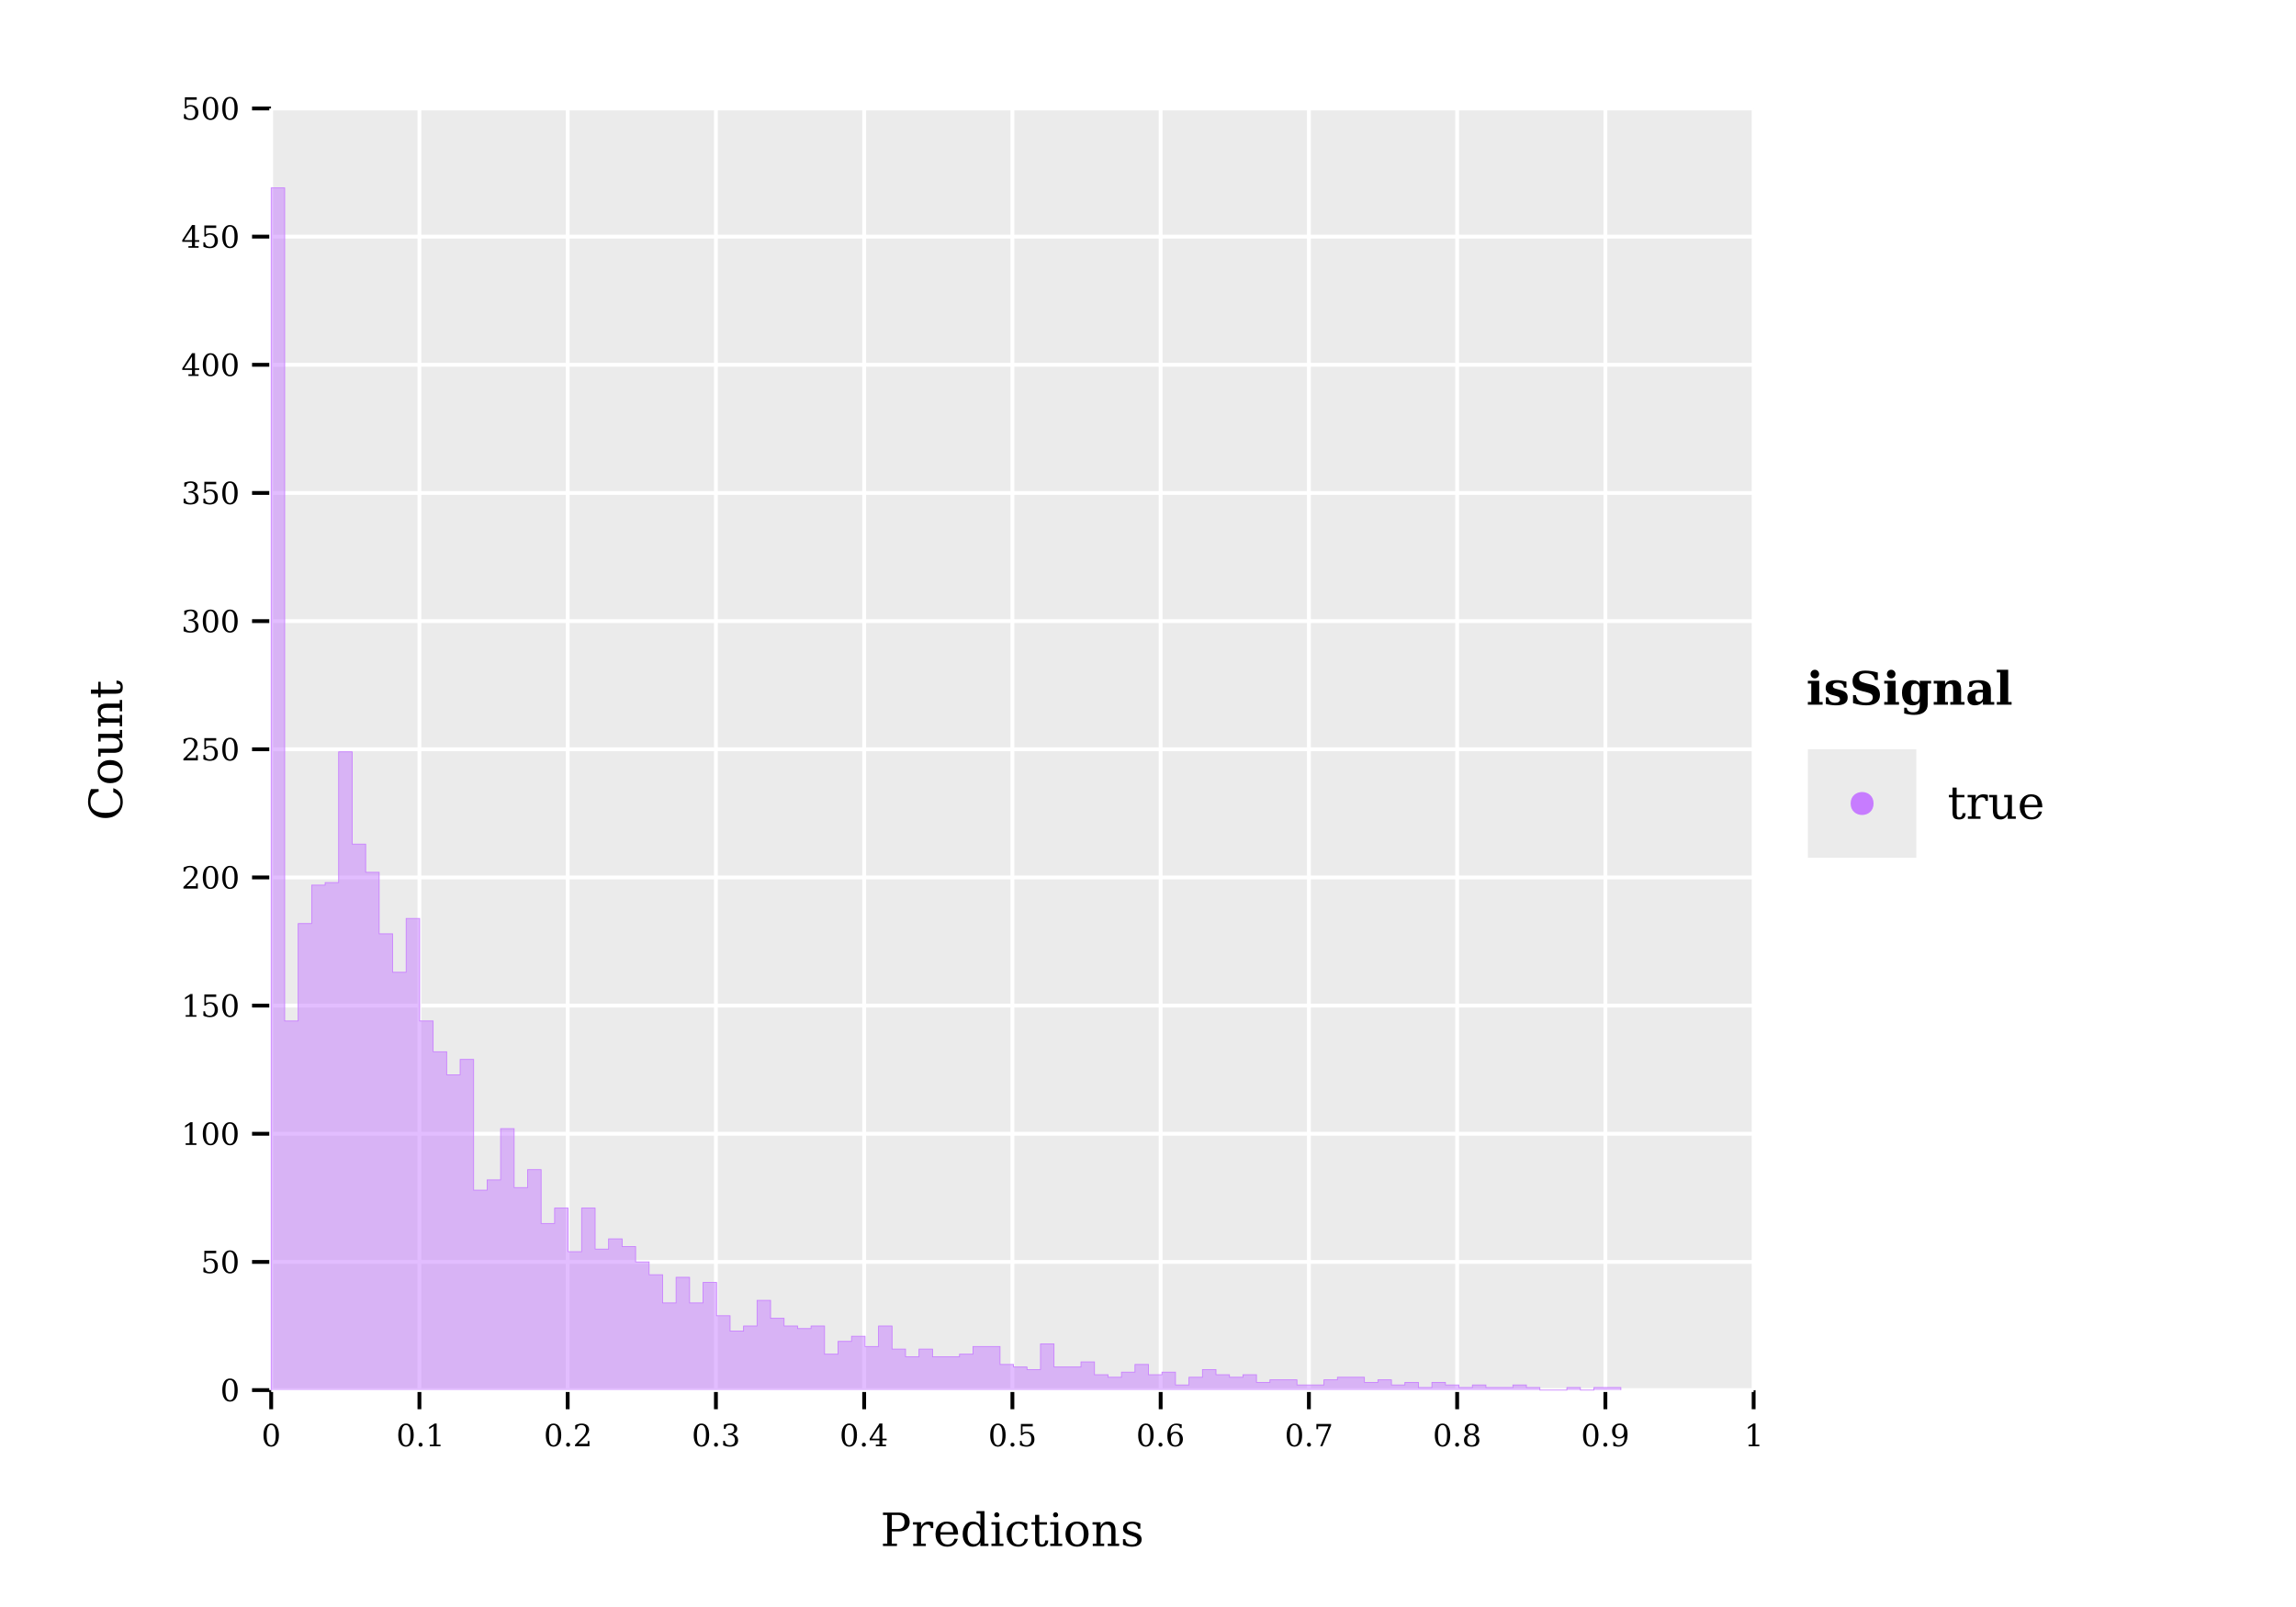 <?xml version="1.0" encoding="UTF-8" standalone="no"?>
<svg
   width="600pt"
   height="420pt"
   viewBox="0 0 600 420"
   version="1.1"
   id="svg164"
   sodipodi:docname="cdl_prediction_Cu-EPIC-0.9kV.pdf"
   xmlns:inkscape="http://www.inkscape.org/namespaces/inkscape"
   xmlns:sodipodi="http://sodipodi.sourceforge.net/DTD/sodipodi-0.dtd"
   xmlns:xlink="http://www.w3.org/1999/xlink"
   xmlns="http://www.w3.org/2000/svg"
   xmlns:svg="http://www.w3.org/2000/svg">
  <sodipodi:namedview
     id="namedview164"
     pagecolor="#ffffff"
     bordercolor="#666666"
     borderopacity="1.0"
     inkscape:showpageshadow="2"
     inkscape:pageopacity="0.0"
     inkscape:pagecheckerboard="0"
     inkscape:deskcolor="#d1d1d1"
     inkscape:document-units="pt" />
  <defs
     id="defs34">
    <g
       id="g34">
      <g
         id="glyph-0-0">
        <path
           d="M 2.547 -0.281 C 2.941 -0.281 3.238 -0.5 3.438 -0.938 C 3.633 -1.375 3.734 -2.031 3.734 -2.906 C 3.734 -3.789 3.633 -4.453 3.438 -4.891 C 3.238 -5.328 2.941 -5.547 2.547 -5.547 C 2.148 -5.547 1.852 -5.328 1.656 -4.891 C 1.457 -4.453 1.359 -3.789 1.359 -2.906 C 1.359 -2.031 1.457 -1.375 1.656 -0.938 C 1.852 -0.5 2.148 -0.281 2.547 -0.281 Z M 2.547 0.109 C 1.91 0.109 1.414 -0.156 1.062 -0.688 C 0.707 -1.219 0.531 -1.957 0.531 -2.906 C 0.531 -3.863 0.707 -4.609 1.062 -5.141 C 1.414 -5.672 1.91 -5.938 2.547 -5.938 C 3.18 -5.938 3.676 -5.672 4.031 -5.141 C 4.383 -4.609 4.562 -3.863 4.562 -2.906 C 4.562 -1.957 4.383 -1.219 4.031 -0.688 C 3.676 -0.156 3.18 0.109 2.547 0.109 Z M 2.547 0.109 "
           id="path1" />
      </g>
      <g
         id="glyph-0-1">
        <path
           d="M 0.75 -0.406 C 0.75 -0.551 0.797 -0.676 0.891 -0.781 C 0.992 -0.883 1.125 -0.938 1.281 -0.938 C 1.414 -0.938 1.535 -0.883 1.641 -0.781 C 1.742 -0.676 1.797 -0.551 1.797 -0.406 C 1.797 -0.258 1.742 -0.133 1.641 -0.031 C 1.535 0.062 1.414 0.109 1.281 0.109 C 1.125 0.109 0.992 0.062 0.891 -0.031 C 0.797 -0.133 0.75 -0.258 0.75 -0.406 Z M 0.75 -0.406 "
           id="path2" />
      </g>
      <g
         id="glyph-0-2">
        <path
           d="M 1.141 0 L 1.141 -0.422 L 2.156 -0.422 L 2.156 -5.266 L 0.984 -4.5 L 0.984 -5.016 L 2.406 -5.938 L 2.938 -5.938 L 2.938 -0.422 L 3.953 -0.422 L 3.953 0 Z M 1.141 0 "
           id="path3" />
      </g>
      <g
         id="glyph-0-3">
        <path
           d="M 1.031 -4.438 L 0.594 -4.438 L 0.594 -5.484 C 0.863 -5.629 1.141 -5.738 1.422 -5.812 C 1.711 -5.895 1.992 -5.938 2.266 -5.938 C 2.867 -5.938 3.344 -5.789 3.688 -5.5 C 4.039 -5.207 4.219 -4.805 4.219 -4.297 C 4.219 -3.723 3.82 -3.039 3.031 -2.25 C 2.969 -2.188 2.922 -2.141 2.891 -2.109 L 1.422 -0.641 L 3.844 -0.641 L 3.844 -1.359 L 4.312 -1.359 L 4.312 0 L 0.547 0 L 0.547 -0.422 L 2.312 -2.188 C 2.707 -2.582 2.988 -2.941 3.156 -3.266 C 3.32 -3.598 3.406 -3.941 3.406 -4.297 C 3.406 -4.691 3.301 -5 3.094 -5.219 C 2.883 -5.438 2.602 -5.547 2.25 -5.547 C 1.875 -5.547 1.582 -5.453 1.375 -5.266 C 1.176 -5.086 1.062 -4.812 1.031 -4.438 Z M 1.031 -4.438 "
           id="path4" />
      </g>
      <g
         id="glyph-0-4">
        <path
           d="M 0.781 -5.594 C 1.082 -5.707 1.375 -5.789 1.656 -5.844 C 1.938 -5.906 2.195 -5.938 2.438 -5.938 C 3.008 -5.938 3.457 -5.812 3.781 -5.562 C 4.102 -5.32 4.266 -4.984 4.266 -4.547 C 4.266 -4.191 4.148 -3.895 3.922 -3.656 C 3.703 -3.426 3.391 -3.27 2.984 -3.188 C 3.461 -3.113 3.832 -2.938 4.094 -2.656 C 4.363 -2.383 4.5 -2.023 4.5 -1.578 C 4.5 -1.035 4.316 -0.617 3.953 -0.328 C 3.586 -0.035 3.062 0.109 2.375 0.109 C 2.062 0.109 1.758 0.078 1.469 0.016 C 1.188 -0.047 0.898 -0.145 0.609 -0.281 L 0.609 -1.422 L 1.047 -1.422 C 1.078 -1.047 1.203 -0.758 1.422 -0.562 C 1.648 -0.375 1.973 -0.281 2.391 -0.281 C 2.785 -0.281 3.098 -0.395 3.328 -0.625 C 3.555 -0.852 3.672 -1.164 3.672 -1.562 C 3.672 -2.02 3.551 -2.367 3.312 -2.609 C 3.082 -2.848 2.738 -2.969 2.281 -2.969 L 1.906 -2.969 L 1.906 -3.359 L 2.094 -3.359 C 2.551 -3.359 2.895 -3.453 3.125 -3.641 C 3.352 -3.828 3.469 -4.113 3.469 -4.5 C 3.469 -4.844 3.375 -5.102 3.188 -5.281 C 3 -5.457 2.727 -5.547 2.375 -5.547 C 2.02 -5.547 1.742 -5.461 1.547 -5.297 C 1.359 -5.129 1.25 -4.883 1.219 -4.562 L 0.781 -4.562 Z M 0.781 -5.594 "
           id="path5" />
      </g>
      <g
         id="glyph-0-5">
        <path
           d="M 2.797 -1.984 L 2.797 -5.078 L 0.797 -1.984 Z M 4.516 0 L 1.859 0 L 1.859 -0.422 L 2.797 -0.422 L 2.797 -1.562 L 0.25 -1.562 L 0.25 -1.984 L 2.797 -5.938 L 3.578 -5.938 L 3.578 -1.984 L 4.688 -1.984 L 4.688 -1.562 L 3.578 -1.562 L 3.578 -0.422 L 4.516 -0.422 Z M 4.516 0 "
           id="path6" />
      </g>
      <g
         id="glyph-0-6">
        <path
           d="M 4.031 -5.828 L 4.031 -5.188 L 1.359 -5.188 L 1.359 -3.516 C 1.492 -3.609 1.648 -3.676 1.828 -3.719 C 2.004 -3.77 2.207 -3.797 2.438 -3.797 C 3.062 -3.797 3.555 -3.617 3.922 -3.266 C 4.285 -2.922 4.469 -2.445 4.469 -1.844 C 4.469 -1.227 4.285 -0.75 3.922 -0.406 C 3.555 -0.062 3.039 0.109 2.375 0.109 C 2.102 0.109 1.828 0.078 1.547 0.016 C 1.266 -0.047 0.977 -0.145 0.688 -0.281 L 0.688 -1.422 L 1.125 -1.422 C 1.145 -1.047 1.258 -0.758 1.469 -0.562 C 1.688 -0.375 1.988 -0.281 2.375 -0.281 C 2.781 -0.281 3.094 -0.414 3.312 -0.688 C 3.539 -0.957 3.656 -1.344 3.656 -1.844 C 3.656 -2.352 3.539 -2.742 3.312 -3.016 C 3.094 -3.285 2.781 -3.422 2.375 -3.422 C 2.133 -3.422 1.926 -3.379 1.75 -3.297 C 1.57 -3.211 1.414 -3.082 1.281 -2.906 L 0.938 -2.906 L 0.938 -5.828 Z M 4.031 -5.828 "
           id="path7" />
      </g>
      <g
         id="glyph-0-7">
        <path
           d="M 2.625 -0.281 C 2.988 -0.281 3.27 -0.41 3.469 -0.672 C 3.664 -0.941 3.766 -1.332 3.766 -1.844 C 3.766 -2.344 3.664 -2.727 3.469 -3 C 3.27 -3.27 2.988 -3.406 2.625 -3.406 C 2.25 -3.406 1.961 -3.273 1.766 -3.016 C 1.566 -2.754 1.469 -2.379 1.469 -1.891 C 1.469 -1.367 1.566 -0.969 1.766 -0.688 C 1.961 -0.414 2.25 -0.281 2.625 -0.281 Z M 1.344 -3.219 C 1.52 -3.406 1.719 -3.547 1.938 -3.641 C 2.164 -3.742 2.422 -3.797 2.703 -3.797 C 3.285 -3.797 3.742 -3.617 4.078 -3.266 C 4.422 -2.922 4.594 -2.445 4.594 -1.844 C 4.594 -1.25 4.41 -0.773 4.047 -0.422 C 3.68 -0.066 3.195 0.109 2.594 0.109 C 1.926 0.109 1.414 -0.133 1.062 -0.625 C 0.707 -1.113 0.531 -1.816 0.531 -2.734 C 0.531 -3.754 0.738 -4.539 1.156 -5.094 C 1.582 -5.656 2.176 -5.938 2.938 -5.938 C 3.145 -5.938 3.359 -5.914 3.578 -5.875 C 3.805 -5.844 4.039 -5.785 4.281 -5.703 L 4.281 -4.75 L 3.844 -4.75 C 3.812 -5.008 3.707 -5.207 3.531 -5.344 C 3.363 -5.477 3.141 -5.547 2.859 -5.547 C 2.348 -5.547 1.969 -5.352 1.719 -4.969 C 1.477 -4.594 1.352 -4.008 1.344 -3.219 Z M 1.344 -3.219 "
           id="path8" />
      </g>
      <g
         id="glyph-0-8">
        <path
           d="M 4.516 -5.438 L 2.234 0 L 1.656 0 L 3.828 -5.188 L 1.125 -5.188 L 1.125 -4.469 L 0.672 -4.469 L 0.672 -5.828 L 4.516 -5.828 Z M 4.516 -5.438 "
           id="path9" />
      </g>
      <g
         id="glyph-0-9">
        <path
           d="M 3.734 -1.594 C 3.734 -2.008 3.629 -2.332 3.422 -2.562 C 3.211 -2.789 2.922 -2.906 2.547 -2.906 C 2.172 -2.906 1.879 -2.789 1.672 -2.562 C 1.461 -2.332 1.359 -2.008 1.359 -1.594 C 1.359 -1.176 1.461 -0.852 1.672 -0.625 C 1.879 -0.395 2.172 -0.281 2.547 -0.281 C 2.922 -0.281 3.211 -0.395 3.422 -0.625 C 3.629 -0.852 3.734 -1.176 3.734 -1.594 Z M 3.562 -4.422 C 3.562 -4.773 3.473 -5.051 3.297 -5.25 C 3.117 -5.445 2.867 -5.547 2.547 -5.547 C 2.223 -5.547 1.969 -5.445 1.781 -5.25 C 1.602 -5.051 1.516 -4.773 1.516 -4.422 C 1.516 -4.066 1.602 -3.789 1.781 -3.594 C 1.969 -3.395 2.223 -3.297 2.547 -3.297 C 2.867 -3.297 3.117 -3.395 3.297 -3.594 C 3.473 -3.789 3.562 -4.066 3.562 -4.422 Z M 3.141 -3.109 C 3.586 -3.047 3.93 -2.879 4.172 -2.609 C 4.422 -2.348 4.547 -2.008 4.547 -1.594 C 4.547 -1.051 4.375 -0.629 4.031 -0.328 C 3.688 -0.035 3.191 0.109 2.547 0.109 C 1.898 0.109 1.398 -0.035 1.047 -0.328 C 0.703 -0.629 0.531 -1.051 0.531 -1.594 C 0.531 -2.008 0.656 -2.348 0.906 -2.609 C 1.156 -2.879 1.504 -3.047 1.953 -3.109 C 1.555 -3.18 1.254 -3.328 1.047 -3.547 C 0.836 -3.773 0.734 -4.066 0.734 -4.422 C 0.734 -4.891 0.895 -5.258 1.219 -5.531 C 1.539 -5.801 1.984 -5.938 2.547 -5.938 C 3.109 -5.938 3.551 -5.801 3.875 -5.531 C 4.195 -5.258 4.359 -4.891 4.359 -4.422 C 4.359 -4.066 4.254 -3.773 4.047 -3.547 C 3.836 -3.328 3.535 -3.18 3.141 -3.109 Z M 3.141 -3.109 "
           id="path10" />
      </g>
      <g
         id="glyph-0-10">
        <path
           d="M 3.75 -2.609 C 3.57 -2.422 3.367 -2.273 3.141 -2.172 C 2.91 -2.078 2.656 -2.031 2.375 -2.031 C 1.801 -2.031 1.344 -2.203 1 -2.547 C 0.664 -2.898 0.5 -3.379 0.5 -3.984 C 0.5 -4.578 0.68 -5.051 1.047 -5.406 C 1.41 -5.758 1.895 -5.938 2.5 -5.938 C 3.164 -5.938 3.672 -5.691 4.016 -5.203 C 4.367 -4.711 4.547 -4.008 4.547 -3.094 C 4.547 -2.07 4.336 -1.281 3.922 -0.719 C 3.504 -0.164 2.914 0.109 2.156 0.109 C 1.945 0.109 1.727 0.086 1.5 0.047 C 1.281 0.016 1.051 -0.039 0.812 -0.125 L 0.812 -1.094 L 1.25 -1.094 C 1.281 -0.832 1.379 -0.629 1.547 -0.484 C 1.723 -0.348 1.953 -0.281 2.234 -0.281 C 2.734 -0.281 3.109 -0.469 3.359 -0.844 C 3.609 -1.227 3.738 -1.816 3.75 -2.609 Z M 2.469 -5.547 C 2.102 -5.547 1.82 -5.41 1.625 -5.141 C 1.426 -4.879 1.328 -4.492 1.328 -3.984 C 1.328 -3.484 1.426 -3.098 1.625 -2.828 C 1.82 -2.555 2.102 -2.422 2.469 -2.422 C 2.844 -2.422 3.129 -2.551 3.328 -2.812 C 3.523 -3.07 3.625 -3.445 3.625 -3.938 C 3.625 -4.457 3.523 -4.852 3.328 -5.125 C 3.129 -5.406 2.844 -5.547 2.469 -5.547 Z M 2.469 -5.547 "
           id="path11" />
      </g>
      <g
         id="glyph-1-0">
        <path
           d="M 2.969 -4.453 L 4.516 -4.453 C 5.098 -4.453 5.539 -4.609 5.844 -4.922 C 6.145 -5.234 6.297 -5.688 6.297 -6.281 C 6.297 -6.883 6.145 -7.344 5.844 -7.656 C 5.539 -7.969 5.098 -8.125 4.516 -8.125 L 2.969 -8.125 Z M 0.656 0 L 0.656 -0.625 L 1.781 -0.625 L 1.781 -8.125 L 0.656 -8.125 L 0.656 -8.75 L 4.797 -8.75 C 5.672 -8.75 6.363 -8.523 6.875 -8.078 C 7.383 -7.641 7.641 -7.039 7.641 -6.281 C 7.641 -5.531 7.383 -4.93 6.875 -4.484 C 6.363 -4.047 5.672 -3.828 4.797 -3.828 L 2.969 -3.828 L 2.969 -0.625 L 4.312 -0.625 L 4.312 0 Z M 0.656 0 "
           id="path12" />
      </g>
      <g
         id="glyph-1-1">
        <path
           d="M 5.734 -6.234 L 5.734 -4.688 L 5.109 -4.688 C 5.098 -4.988 5.016 -5.219 4.859 -5.375 C 4.703 -5.531 4.477 -5.609 4.188 -5.609 C 3.656 -5.609 3.25 -5.422 2.969 -5.047 C 2.688 -4.68 2.547 -4.156 2.547 -3.469 L 2.547 -0.625 L 3.797 -0.625 L 3.797 0 L 0.5 0 L 0.5 -0.625 L 1.469 -0.625 L 1.469 -5.609 L 0.438 -5.609 L 0.438 -6.234 L 2.547 -6.234 L 2.547 -5.125 C 2.754 -5.551 3.023 -5.867 3.359 -6.078 C 3.691 -6.297 4.098 -6.406 4.578 -6.406 C 4.742 -6.406 4.926 -6.391 5.125 -6.359 C 5.32 -6.328 5.523 -6.285 5.734 -6.234 Z M 5.734 -6.234 "
           id="path13" />
      </g>
      <g
         id="glyph-1-2">
        <path
           d="M 6.5 -3 L 1.859 -3 L 1.859 -2.953 C 1.859 -2.109 2.016 -1.473 2.328 -1.047 C 2.648 -0.617 3.117 -0.406 3.734 -0.406 C 4.203 -0.406 4.586 -0.531 4.891 -0.781 C 5.191 -1.031 5.406 -1.398 5.531 -1.891 L 6.406 -1.891 C 6.227 -1.203 5.906 -0.688 5.438 -0.344 C 4.977 0 4.375 0.172 3.625 0.172 C 2.707 0.172 1.973 -0.125 1.422 -0.719 C 0.867 -1.32 0.594 -2.125 0.594 -3.125 C 0.594 -4.102 0.863 -4.895 1.406 -5.5 C 1.957 -6.102 2.672 -6.406 3.547 -6.406 C 4.492 -6.406 5.219 -6.113 5.719 -5.531 C 6.219 -4.945 6.477 -4.102 6.5 -3 Z M 5.234 -3.625 C 5.211 -4.352 5.055 -4.898 4.766 -5.266 C 4.484 -5.629 4.078 -5.812 3.547 -5.812 C 3.055 -5.812 2.664 -5.625 2.375 -5.25 C 2.094 -4.883 1.922 -4.344 1.859 -3.625 Z M 5.234 -3.625 "
           id="path14" />
      </g>
      <g
         id="glyph-1-3">
        <path
           d="M 6.297 -0.625 L 7.328 -0.625 L 7.328 0 L 5.219 0 L 5.219 -0.969 C 5.008 -0.582 4.738 -0.297 4.406 -0.109 C 4.082 0.078 3.68 0.172 3.203 0.172 C 2.441 0.172 1.816 -0.129 1.328 -0.734 C 0.836 -1.348 0.594 -2.145 0.594 -3.125 C 0.594 -4.094 0.832 -4.879 1.312 -5.484 C 1.801 -6.098 2.43 -6.406 3.203 -6.406 C 3.68 -6.406 4.082 -6.312 4.406 -6.125 C 4.738 -5.938 5.008 -5.645 5.219 -5.25 L 5.219 -8.5 L 4.203 -8.5 L 4.203 -9.125 L 6.297 -9.125 Z M 5.219 -2.812 L 5.219 -3.422 C 5.219 -4.172 5.07 -4.738 4.781 -5.125 C 4.5 -5.52 4.086 -5.719 3.547 -5.719 C 2.984 -5.719 2.562 -5.5 2.281 -5.062 C 2 -4.625 1.859 -3.977 1.859 -3.125 C 1.859 -2.258 2 -1.602 2.281 -1.156 C 2.562 -0.719 2.984 -0.5 3.547 -0.5 C 4.086 -0.5 4.5 -0.695 4.781 -1.094 C 5.07 -1.488 5.219 -2.062 5.219 -2.812 Z M 5.219 -2.812 "
           id="path15" />
      </g>
      <g
         id="glyph-1-4">
        <path
           d="M 1.172 -8.156 C 1.172 -8.344 1.234 -8.5 1.359 -8.625 C 1.492 -8.758 1.648 -8.828 1.828 -8.828 C 2.016 -8.828 2.172 -8.758 2.297 -8.625 C 2.43 -8.5 2.5 -8.344 2.5 -8.156 C 2.5 -7.977 2.43 -7.82 2.297 -7.688 C 2.172 -7.562 2.016 -7.5 1.828 -7.5 C 1.648 -7.5 1.492 -7.562 1.359 -7.688 C 1.234 -7.82 1.172 -7.977 1.172 -8.156 Z M 2.547 -0.625 L 3.562 -0.625 L 3.562 0 L 0.438 0 L 0.438 -0.625 L 1.469 -0.625 L 1.469 -5.609 L 0.438 -5.609 L 0.438 -6.234 L 2.547 -6.234 Z M 2.547 -0.625 "
           id="path16" />
      </g>
      <g
         id="glyph-1-5">
        <path
           d="M 6.172 -1.875 C 6.016 -1.207 5.719 -0.695 5.281 -0.344 C 4.852 0 4.297 0.172 3.609 0.172 C 2.703 0.172 1.973 -0.125 1.422 -0.719 C 0.867 -1.32 0.594 -2.125 0.594 -3.125 C 0.594 -4.113 0.867 -4.906 1.422 -5.5 C 1.973 -6.102 2.703 -6.406 3.609 -6.406 C 4.004 -6.406 4.395 -6.359 4.781 -6.266 C 5.176 -6.172 5.57 -6.031 5.969 -5.844 L 5.969 -4.25 L 5.344 -4.25 C 5.258 -4.789 5.078 -5.188 4.797 -5.438 C 4.523 -5.688 4.133 -5.812 3.625 -5.812 C 3.039 -5.812 2.598 -5.586 2.297 -5.141 C 2.004 -4.691 1.859 -4.02 1.859 -3.125 C 1.859 -2.219 2.004 -1.535 2.297 -1.078 C 2.598 -0.629 3.039 -0.406 3.625 -0.406 C 4.082 -0.406 4.453 -0.523 4.734 -0.766 C 5.016 -1.016 5.203 -1.383 5.297 -1.875 Z M 6.172 -1.875 "
           id="path17" />
      </g>
      <g
         id="glyph-1-6">
        <path
           d="M 1.297 -5.609 L 0.344 -5.609 L 0.344 -6.234 L 1.297 -6.234 L 1.297 -8.156 L 2.375 -8.156 L 2.375 -6.234 L 4.406 -6.234 L 4.406 -5.609 L 2.375 -5.609 L 2.375 -1.641 C 2.375 -1.117 2.426 -0.781 2.531 -0.625 C 2.633 -0.477 2.82 -0.406 3.094 -0.406 C 3.375 -0.406 3.578 -0.488 3.703 -0.656 C 3.836 -0.82 3.91 -1.094 3.922 -1.469 L 4.734 -1.469 C 4.703 -0.895 4.547 -0.477 4.266 -0.219 C 3.984 0.039 3.562 0.172 3 0.172 C 2.375 0.172 1.93 0.035 1.672 -0.234 C 1.422 -0.516 1.297 -0.984 1.297 -1.641 Z M 1.297 -5.609 "
           id="path18" />
      </g>
      <g
         id="glyph-1-7">
        <path
           d="M 3.609 -0.406 C 4.191 -0.406 4.629 -0.633 4.922 -1.094 C 5.211 -1.551 5.359 -2.227 5.359 -3.125 C 5.359 -4.008 5.211 -4.676 4.922 -5.125 C 4.629 -5.582 4.191 -5.812 3.609 -5.812 C 3.035 -5.812 2.598 -5.582 2.297 -5.125 C 2.004 -4.676 1.859 -4.008 1.859 -3.125 C 1.859 -2.227 2.004 -1.551 2.297 -1.094 C 2.598 -0.633 3.035 -0.406 3.609 -0.406 Z M 3.609 0.172 C 2.703 0.172 1.973 -0.125 1.422 -0.719 C 0.867 -1.32 0.594 -2.125 0.594 -3.125 C 0.594 -4.113 0.867 -4.906 1.422 -5.5 C 1.973 -6.102 2.703 -6.406 3.609 -6.406 C 4.516 -6.406 5.242 -6.102 5.797 -5.5 C 6.348 -4.906 6.625 -4.113 6.625 -3.125 C 6.625 -2.125 6.348 -1.32 5.797 -0.719 C 5.242 -0.125 4.516 0.172 3.609 0.172 Z M 3.609 0.172 "
           id="path19" />
      </g>
      <g
         id="glyph-1-8">
        <path
           d="M 0.5 0 L 0.5 -0.625 L 1.469 -0.625 L 1.469 -5.609 L 0.438 -5.609 L 0.438 -6.234 L 2.547 -6.234 L 2.547 -5.125 C 2.742 -5.539 3 -5.859 3.312 -6.078 C 3.633 -6.297 4.008 -6.406 4.438 -6.406 C 5.125 -6.406 5.629 -6.207 5.953 -5.812 C 6.273 -5.414 6.438 -4.801 6.438 -3.969 L 6.438 -0.625 L 7.391 -0.625 L 7.391 0 L 4.422 0 L 4.422 -0.625 L 5.344 -0.625 L 5.344 -3.625 C 5.344 -4.383 5.25 -4.906 5.062 -5.188 C 4.875 -5.469 4.547 -5.609 4.078 -5.609 C 3.578 -5.609 3.195 -5.426 2.938 -5.062 C 2.676 -4.695 2.547 -4.164 2.547 -3.469 L 2.547 -0.625 L 3.484 -0.625 L 3.484 0 Z M 0.5 0 "
           id="path20" />
      </g>
      <g
         id="glyph-1-9">
        <path
           d="M 0.672 -0.344 L 0.672 -1.797 L 1.297 -1.797 C 1.305 -1.336 1.445 -0.988 1.719 -0.75 C 2 -0.52 2.41 -0.406 2.953 -0.406 C 3.441 -0.406 3.812 -0.492 4.062 -0.672 C 4.312 -0.859 4.438 -1.129 4.438 -1.484 C 4.438 -1.754 4.344 -1.973 4.156 -2.141 C 3.977 -2.305 3.586 -2.484 2.984 -2.672 L 2.203 -2.938 C 1.672 -3.113 1.285 -3.328 1.047 -3.578 C 0.805 -3.836 0.688 -4.172 0.688 -4.578 C 0.688 -5.141 0.895 -5.582 1.312 -5.906 C 1.727 -6.238 2.305 -6.406 3.047 -6.406 C 3.379 -6.406 3.723 -6.359 4.078 -6.266 C 4.441 -6.18 4.816 -6.055 5.203 -5.891 L 5.203 -4.531 L 4.594 -4.531 C 4.57 -4.938 4.426 -5.25 4.156 -5.469 C 3.895 -5.695 3.535 -5.812 3.078 -5.812 C 2.629 -5.812 2.285 -5.734 2.047 -5.578 C 1.816 -5.422 1.703 -5.18 1.703 -4.859 C 1.703 -4.598 1.789 -4.383 1.969 -4.219 C 2.145 -4.062 2.5 -3.906 3.031 -3.75 L 3.875 -3.484 C 4.469 -3.297 4.895 -3.062 5.156 -2.781 C 5.414 -2.508 5.547 -2.16 5.547 -1.734 C 5.547 -1.141 5.316 -0.672 4.859 -0.328 C 4.41 0.004 3.789 0.172 3 0.172 C 2.594 0.172 2.195 0.125 1.812 0.031 C 1.438 -0.051 1.055 -0.176 0.672 -0.344 Z M 0.672 -0.344 "
           id="path21" />
      </g>
      <g
         id="glyph-1-10">
        <path
           d="M 4.25 -6.234 L 6.266 -6.234 L 6.266 -0.625 L 7.281 -0.625 L 7.281 0 L 5.188 0 L 5.188 -1.109 C 4.988 -0.691 4.727 -0.375 4.406 -0.156 C 4.094 0.062 3.727 0.172 3.312 0.172 C 2.625 0.172 2.113 -0.023 1.781 -0.422 C 1.457 -0.816 1.297 -1.43 1.297 -2.266 L 1.297 -5.609 L 0.328 -5.609 L 0.328 -6.234 L 2.375 -6.234 L 2.375 -2.609 C 2.375 -1.848 2.469 -1.328 2.656 -1.047 C 2.844 -0.766 3.176 -0.625 3.656 -0.625 C 4.156 -0.625 4.535 -0.805 4.797 -1.172 C 5.055 -1.535 5.188 -2.066 5.188 -2.766 L 5.188 -5.609 L 4.25 -5.609 Z M 4.25 -6.234 "
           id="path22" />
      </g>
      <g
         id="glyph-2-0">
        <path
           d="M -2.312 -8.469 C -1.5 -8.207 -0.879 -7.77 -0.453 -7.156 C -0.035 -6.551 0.172 -5.785 0.172 -4.859 C 0.172 -4.285 0.07 -3.754 -0.125 -3.266 C -0.32 -2.773 -0.609 -2.344 -0.984 -1.969 C -1.422 -1.531 -1.914 -1.203 -2.469 -0.984 C -3.031 -0.773 -3.66 -0.672 -4.359 -0.672 C -5.723 -0.672 -6.82 -1.062 -7.656 -1.844 C -8.488 -2.633 -8.906 -3.672 -8.906 -4.953 C -8.906 -5.43 -8.844 -5.941 -8.719 -6.484 C -8.594 -7.023 -8.406 -7.602 -8.156 -8.219 L -6.141 -8.219 L -6.141 -7.562 C -6.867 -7.414 -7.406 -7.125 -7.75 -6.688 C -8.102 -6.25 -8.281 -5.641 -8.281 -4.859 C -8.281 -3.922 -7.945 -3.211 -7.281 -2.734 C -6.625 -2.254 -5.648 -2.016 -4.359 -2.016 C -3.078 -2.016 -2.102 -2.254 -1.438 -2.734 C -0.781 -3.211 -0.453 -3.922 -0.453 -4.859 C -0.453 -5.516 -0.609 -6.051 -0.922 -6.469 C -1.234 -6.895 -1.695 -7.203 -2.312 -7.391 Z M -2.312 -8.469 "
           id="path23" />
      </g>
      <g
         id="glyph-2-1">
        <path
           d="M -0.406 -3.609 C -0.406 -4.191 -0.633 -4.629 -1.094 -4.922 C -1.551 -5.211 -2.227 -5.359 -3.125 -5.359 C -4.008 -5.359 -4.676 -5.211 -5.125 -4.922 C -5.582 -4.629 -5.812 -4.191 -5.812 -3.609 C -5.812 -3.035 -5.582 -2.598 -5.125 -2.297 C -4.676 -2.004 -4.008 -1.859 -3.125 -1.859 C -2.227 -1.859 -1.551 -2.004 -1.094 -2.297 C -0.633 -2.598 -0.406 -3.035 -0.406 -3.609 Z M 0.172 -3.609 C 0.172 -2.703 -0.125 -1.973 -0.719 -1.422 C -1.32 -0.867 -2.125 -0.594 -3.125 -0.594 C -4.113 -0.594 -4.906 -0.867 -5.5 -1.422 C -6.102 -1.973 -6.406 -2.703 -6.406 -3.609 C -6.406 -4.516 -6.102 -5.242 -5.5 -5.797 C -4.906 -6.348 -4.113 -6.625 -3.125 -6.625 C -2.125 -6.625 -1.32 -6.348 -0.719 -5.797 C -0.125 -5.242 0.172 -4.516 0.172 -3.609 Z M 0.172 -3.609 "
           id="path24" />
      </g>
      <g
         id="glyph-2-2">
        <path
           d="M -6.234 -4.25 L -6.234 -6.266 L -0.625 -6.266 L -0.625 -7.281 L 0 -7.281 L 0 -5.188 L -1.109 -5.188 C -0.691 -4.988 -0.375 -4.727 -0.156 -4.406 C 0.062 -4.094 0.172 -3.727 0.172 -3.312 C 0.172 -2.625 -0.023 -2.113 -0.422 -1.781 C -0.816 -1.457 -1.43 -1.297 -2.266 -1.297 L -5.609 -1.297 L -5.609 -0.328 L -6.234 -0.328 L -6.234 -2.375 L -2.609 -2.375 C -1.848 -2.375 -1.328 -2.469 -1.047 -2.656 C -0.766 -2.844 -0.625 -3.176 -0.625 -3.656 C -0.625 -4.156 -0.805 -4.535 -1.172 -4.797 C -1.535 -5.055 -2.066 -5.188 -2.766 -5.188 L -5.609 -5.188 L -5.609 -4.25 Z M -6.234 -4.25 "
           id="path25" />
      </g>
      <g
         id="glyph-2-3">
        <path
           d="M 0 -0.5 L -0.625 -0.5 L -0.625 -1.469 L -5.609 -1.469 L -5.609 -0.438 L -6.234 -0.438 L -6.234 -2.547 L -5.125 -2.547 C -5.539 -2.742 -5.859 -3 -6.078 -3.312 C -6.297 -3.633 -6.406 -4.008 -6.406 -4.438 C -6.406 -5.125 -6.207 -5.629 -5.812 -5.953 C -5.414 -6.273 -4.801 -6.438 -3.969 -6.438 L -0.625 -6.438 L -0.625 -7.391 L 0 -7.391 L 0 -4.422 L -0.625 -4.422 L -0.625 -5.344 L -3.625 -5.344 C -4.383 -5.344 -4.906 -5.25 -5.188 -5.062 C -5.469 -4.875 -5.609 -4.547 -5.609 -4.078 C -5.609 -3.578 -5.426 -3.195 -5.062 -2.938 C -4.695 -2.676 -4.164 -2.547 -3.469 -2.547 L -0.625 -2.547 L -0.625 -3.484 L 0 -3.484 Z M 0 -0.5 "
           id="path26" />
      </g>
      <g
         id="glyph-2-4">
        <path
           d="M -5.609 -1.297 L -5.609 -0.344 L -6.234 -0.344 L -6.234 -1.297 L -8.156 -1.297 L -8.156 -2.375 L -6.234 -2.375 L -6.234 -4.406 L -5.609 -4.406 L -5.609 -2.375 L -1.641 -2.375 C -1.117 -2.375 -0.781 -2.426 -0.625 -2.531 C -0.477 -2.633 -0.406 -2.82 -0.406 -3.094 C -0.406 -3.375 -0.488 -3.578 -0.656 -3.703 C -0.82 -3.836 -1.094 -3.91 -1.469 -3.922 L -1.469 -4.734 C -0.895 -4.703 -0.477 -4.547 -0.219 -4.266 C 0.039 -3.984 0.172 -3.562 0.172 -3 C 0.172 -2.375 0.035 -1.93 -0.234 -1.672 C -0.516 -1.422 -0.984 -1.297 -1.641 -1.297 Z M -5.609 -1.297 "
           id="path27" />
      </g>
      <g
         id="glyph-3-0">
        <path
           d="M 1.109 -8 C 1.109 -8.312 1.219 -8.578 1.438 -8.797 C 1.656 -9.016 1.922 -9.125 2.234 -9.125 C 2.547 -9.125 2.805 -9.016 3.016 -8.797 C 3.234 -8.578 3.344 -8.312 3.344 -8 C 3.344 -7.688 3.234 -7.422 3.016 -7.203 C 2.805 -6.984 2.547 -6.875 2.234 -6.875 C 1.922 -6.875 1.656 -6.984 1.438 -7.203 C 1.219 -7.422 1.109 -7.688 1.109 -8 Z M 3.375 -0.703 L 4.266 -0.703 L 4.266 0 L 0.406 0 L 0.406 -0.703 L 1.297 -0.703 L 1.297 -5.516 L 0.406 -5.516 L 0.406 -6.234 L 3.375 -6.234 Z M 3.375 -0.703 "
           id="path28" />
      </g>
      <g
         id="glyph-3-1">
        <path
           d="M 0.562 -0.188 L 0.562 -1.922 L 1.219 -1.922 C 1.281 -1.453 1.457 -1.098 1.75 -0.859 C 2.039 -0.617 2.438 -0.5 2.938 -0.5 C 3.363 -0.5 3.688 -0.57 3.906 -0.719 C 4.133 -0.863 4.25 -1.07 4.25 -1.344 C 4.25 -1.594 4.176 -1.785 4.031 -1.922 C 3.895 -2.055 3.617 -2.176 3.203 -2.281 L 2.344 -2.5 C 1.707 -2.656 1.242 -2.883 0.953 -3.188 C 0.66 -3.488 0.516 -3.891 0.516 -4.391 C 0.516 -5.066 0.75 -5.57 1.219 -5.906 C 1.688 -6.238 2.41 -6.406 3.391 -6.406 C 3.754 -6.406 4.145 -6.375 4.562 -6.312 C 4.977 -6.25 5.438 -6.156 5.938 -6.031 L 5.938 -4.453 L 5.281 -4.453 C 5.25 -4.879 5.098 -5.195 4.828 -5.406 C 4.555 -5.625 4.172 -5.734 3.672 -5.734 C 3.254 -5.734 2.938 -5.664 2.719 -5.531 C 2.5 -5.395 2.391 -5.203 2.391 -4.953 C 2.391 -4.734 2.453 -4.562 2.578 -4.438 C 2.703 -4.32 2.926 -4.223 3.25 -4.141 L 4.109 -3.922 C 4.922 -3.711 5.484 -3.457 5.797 -3.156 C 6.109 -2.852 6.266 -2.43 6.266 -1.891 C 6.266 -1.18 6.016 -0.66 5.516 -0.328 C 5.016 0.004 4.234 0.172 3.172 0.172 C 2.785 0.172 2.375 0.141 1.938 0.078 C 1.508 0.023 1.051 -0.062 0.562 -0.188 Z M 0.562 -0.188 "
           id="path29" />
      </g>
      <g
         id="glyph-3-2">
        <path
           d="M 0.922 -0.422 L 0.922 -2.5 L 1.672 -2.5 C 1.785 -1.844 2.051 -1.352 2.469 -1.031 C 2.895 -0.707 3.477 -0.547 4.219 -0.547 C 4.832 -0.547 5.297 -0.66 5.609 -0.891 C 5.922 -1.117 6.078 -1.457 6.078 -1.906 C 6.078 -2.25 5.969 -2.52 5.75 -2.719 C 5.539 -2.914 5.102 -3.098 4.438 -3.266 L 3.125 -3.594 C 2.258 -3.812 1.656 -4.113 1.312 -4.5 C 0.969 -4.883 0.797 -5.438 0.797 -6.156 C 0.797 -7.02 1.082 -7.691 1.656 -8.172 C 2.227 -8.66 3.035 -8.906 4.078 -8.906 C 4.586 -8.906 5.117 -8.863 5.672 -8.781 C 6.223 -8.695 6.797 -8.566 7.391 -8.391 L 7.391 -6.453 L 6.656 -6.453 C 6.539 -7.055 6.289 -7.5 5.906 -7.781 C 5.52 -8.062 4.973 -8.203 4.266 -8.203 C 3.691 -8.203 3.254 -8.098 2.953 -7.891 C 2.66 -7.691 2.516 -7.395 2.516 -7 C 2.516 -6.633 2.613 -6.359 2.812 -6.172 C 3.02 -5.984 3.52 -5.785 4.312 -5.578 L 5.625 -5.25 C 6.438 -5.051 7.023 -4.734 7.391 -4.297 C 7.766 -3.867 7.953 -3.281 7.953 -2.531 C 7.953 -1.645 7.645 -0.973 7.031 -0.516 C 6.426 -0.055 5.531 0.172 4.344 0.172 C 3.77 0.172 3.203 0.117 2.641 0.016 C 2.078 -0.078 1.504 -0.223 0.922 -0.422 Z M 0.922 -0.422 "
           id="path30" />
      </g>
      <g
         id="glyph-3-3">
        <path
           d="M 7.219 -5.516 L 7.219 -0.078 C 7.219 0.797 6.906 1.473 6.281 1.953 C 5.664 2.43 4.789 2.672 3.656 2.672 C 3.238 2.672 2.816 2.633 2.391 2.562 C 1.961 2.5 1.523 2.406 1.078 2.281 L 1.078 0.797 L 1.734 0.797 C 1.797 1.203 1.961 1.504 2.234 1.703 C 2.504 1.898 2.895 2 3.406 2 C 4.039 2 4.488 1.844 4.75 1.531 C 5.02 1.227 5.156 0.691 5.156 -0.078 L 5.156 -0.797 C 4.977 -0.473 4.738 -0.227 4.438 -0.062 C 4.133 0.094 3.766 0.172 3.328 0.172 C 2.453 0.172 1.758 -0.117 1.25 -0.703 C 0.75 -1.297 0.5 -2.102 0.5 -3.125 C 0.5 -4.145 0.75 -4.945 1.25 -5.531 C 1.758 -6.113 2.453 -6.406 3.328 -6.406 C 3.766 -6.406 4.133 -6.32 4.438 -6.156 C 4.738 -6 4.977 -5.758 5.156 -5.438 L 5.156 -6.234 L 8.109 -6.234 L 8.109 -5.516 Z M 5.156 -3.422 C 5.156 -4.148 5.062 -4.676 4.875 -5 C 4.688 -5.32 4.383 -5.484 3.969 -5.484 C 3.539 -5.484 3.238 -5.312 3.062 -4.969 C 2.895 -4.625 2.812 -4.008 2.812 -3.125 C 2.812 -2.227 2.895 -1.609 3.062 -1.266 C 3.238 -0.922 3.539 -0.75 3.969 -0.75 C 4.383 -0.75 4.688 -0.91 4.875 -1.234 C 5.062 -1.555 5.156 -2.082 5.156 -2.812 Z M 5.156 -3.422 "
           id="path31" />
      </g>
      <g
         id="glyph-3-4">
        <path
           d="M 0.406 0 L 0.406 -0.703 L 1.297 -0.703 L 1.297 -5.516 L 0.406 -5.516 L 0.406 -6.234 L 3.375 -6.234 L 3.375 -5.344 C 3.625 -5.719 3.906 -5.988 4.219 -6.156 C 4.539 -6.32 4.945 -6.406 5.438 -6.406 C 6.133 -6.406 6.66 -6.195 7.016 -5.781 C 7.379 -5.363 7.562 -4.758 7.562 -3.969 L 7.562 -0.703 L 8.453 -0.703 L 8.453 0 L 4.734 0 L 4.734 -0.703 L 5.484 -0.703 L 5.484 -4.016 C 5.484 -4.547 5.414 -4.91 5.281 -5.109 C 5.145 -5.316 4.91 -5.422 4.578 -5.422 C 4.16 -5.422 3.852 -5.266 3.656 -4.953 C 3.469 -4.648 3.375 -4.164 3.375 -3.5 L 3.375 -0.703 L 4.125 -0.703 L 4.125 0 Z M 0.406 0 "
           id="path32" />
      </g>
      <g
         id="glyph-3-5">
        <path
           d="M 6.609 -3.828 L 6.609 -0.703 L 7.5 -0.703 L 7.5 0 L 4.531 0 L 4.531 -0.797 C 4.258 -0.461 3.957 -0.219 3.625 -0.062 C 3.289 0.094 2.906 0.172 2.469 0.172 C 1.832 0.172 1.344 0 1 -0.344 C 0.664 -0.688 0.5 -1.176 0.5 -1.812 C 0.5 -2.508 0.742 -3.031 1.234 -3.375 C 1.723 -3.727 2.461 -3.906 3.453 -3.906 L 4.531 -3.906 L 4.531 -4.266 C 4.531 -4.773 4.41 -5.148 4.172 -5.391 C 3.941 -5.629 3.578 -5.75 3.078 -5.75 C 2.66 -5.75 2.336 -5.66 2.109 -5.484 C 1.891 -5.316 1.734 -5.039 1.641 -4.656 L 0.969 -4.656 L 0.969 -6 C 1.344 -6.133 1.727 -6.234 2.125 -6.297 C 2.52 -6.367 2.941 -6.406 3.391 -6.406 C 4.504 -6.406 5.316 -6.195 5.828 -5.781 C 6.348 -5.363 6.609 -4.711 6.609 -3.828 Z M 4.531 -1.953 L 4.531 -3.203 L 3.75 -3.203 C 3.363 -3.203 3.066 -3.098 2.859 -2.891 C 2.66 -2.68 2.562 -2.379 2.562 -1.984 C 2.562 -1.586 2.633 -1.289 2.781 -1.094 C 2.926 -0.895 3.156 -0.797 3.469 -0.797 C 3.789 -0.797 4.047 -0.898 4.234 -1.109 C 4.43 -1.328 4.531 -1.609 4.531 -1.953 Z M 4.531 -1.953 "
           id="path33" />
      </g>
      <g
         id="glyph-3-6">
        <path
           d="M 3.375 -0.703 L 4.266 -0.703 L 4.266 0 L 0.406 0 L 0.406 -0.703 L 1.297 -0.703 L 1.297 -8.422 L 0.406 -8.422 L 0.406 -9.125 L 3.375 -9.125 Z M 3.375 -0.703 "
           id="path34" />
      </g>
    </g>
  </defs>
  <rect
     x="-60"
     y="-42"
     width="720"
     height="504"
     fill="rgb(100%, 100%, 100%)"
     fill-opacity="1"
     id="rect34" />
  <path
     fill-rule="nonzero"
     fill="rgb(92%, 92%, 92%)"
     fill-opacity="1"
     d="M 70.867 28.348 L 458.27 28.348 L 458.27 363.309 L 70.867 363.309 Z M 70.867 28.348 "
     id="path35" />
  <path
     fill="none"
     stroke-width="1"
     stroke-linecap="butt"
     stroke-linejoin="miter"
     stroke="rgb(0%, 0%, 0%)"
     stroke-opacity="1"
     stroke-miterlimit="10"
     d="M 70.867 368.309 L 70.867 363.309 "
     id="path36" />
  <path
     fill="none"
     stroke-width="1"
     stroke-linecap="butt"
     stroke-linejoin="miter"
     stroke="rgb(0%, 0%, 0%)"
     stroke-opacity="1"
     stroke-miterlimit="10"
     d="M 109.605 368.309 L 109.605 363.309 "
     id="path37" />
  <path
     fill="none"
     stroke-width="1"
     stroke-linecap="butt"
     stroke-linejoin="miter"
     stroke="rgb(0%, 0%, 0%)"
     stroke-opacity="1"
     stroke-miterlimit="10"
     d="M 148.348 368.309 L 148.348 363.309 "
     id="path38" />
  <path
     fill="none"
     stroke-width="1"
     stroke-linecap="butt"
     stroke-linejoin="miter"
     stroke="rgb(0%, 0%, 0%)"
     stroke-opacity="1"
     stroke-miterlimit="10"
     d="M 187.086 368.309 L 187.086 363.309 "
     id="path39" />
  <path
     fill="none"
     stroke-width="1"
     stroke-linecap="butt"
     stroke-linejoin="miter"
     stroke="rgb(0%, 0%, 0%)"
     stroke-opacity="1"
     stroke-miterlimit="10"
     d="M 225.828 368.309 L 225.828 363.309 "
     id="path40" />
  <path
     fill="none"
     stroke-width="1"
     stroke-linecap="butt"
     stroke-linejoin="miter"
     stroke="rgb(0%, 0%, 0%)"
     stroke-opacity="1"
     stroke-miterlimit="10"
     d="M 264.566 368.309 L 264.566 363.309 "
     id="path41" />
  <path
     fill="none"
     stroke-width="1"
     stroke-linecap="butt"
     stroke-linejoin="miter"
     stroke="rgb(0%, 0%, 0%)"
     stroke-opacity="1"
     stroke-miterlimit="10"
     d="M 303.309 368.309 L 303.309 363.309 "
     id="path42" />
  <path
     fill="none"
     stroke-width="1"
     stroke-linecap="butt"
     stroke-linejoin="miter"
     stroke="rgb(0%, 0%, 0%)"
     stroke-opacity="1"
     stroke-miterlimit="10"
     d="M 342.047 368.309 L 342.047 363.309 "
     id="path43" />
  <path
     fill="none"
     stroke-width="1"
     stroke-linecap="butt"
     stroke-linejoin="miter"
     stroke="rgb(0%, 0%, 0%)"
     stroke-opacity="1"
     stroke-miterlimit="10"
     d="M 380.789 368.309 L 380.789 363.309 "
     id="path44" />
  <path
     fill="none"
     stroke-width="1"
     stroke-linecap="butt"
     stroke-linejoin="miter"
     stroke="rgb(0%, 0%, 0%)"
     stroke-opacity="1"
     stroke-miterlimit="10"
     d="M 419.527 368.309 L 419.527 363.309 "
     id="path45" />
  <path
     fill="none"
     stroke-width="1"
     stroke-linecap="butt"
     stroke-linejoin="miter"
     stroke="rgb(0%, 0%, 0%)"
     stroke-opacity="1"
     stroke-miterlimit="10"
     d="M 458.27 368.309 L 458.27 363.309 "
     id="path46" />
  <g
     fill="rgb(0%, 0%, 0%)"
     fill-opacity="1"
     id="g46">
    <use
       xlink:href="#glyph-0-0"
       x="68.324"
       y="377.992"
       id="use46" />
  </g>
  <g
     fill="rgb(0%, 0%, 0%)"
     fill-opacity="1"
     id="g49">
    <use
       xlink:href="#glyph-0-0"
       x="103.548"
       y="377.992"
       id="use47" />
    <use
       xlink:href="#glyph-0-1"
       x="108.636"
       y="377.992"
       id="use48" />
    <use
       xlink:href="#glyph-0-2"
       x="111.172"
       y="377.992"
       id="use49" />
  </g>
  <g
     fill="rgb(0%, 0%, 0%)"
     fill-opacity="1"
     id="g52">
    <use
       xlink:href="#glyph-0-0"
       x="142.1"
       y="377.992"
       id="use50" />
    <use
       xlink:href="#glyph-0-1"
       x="147.188"
       y="377.992"
       id="use51" />
    <use
       xlink:href="#glyph-0-3"
       x="149.724"
       y="377.992"
       id="use52" />
  </g>
  <g
     fill="rgb(0%, 0%, 0%)"
     fill-opacity="1"
     id="g55">
    <use
       xlink:href="#glyph-0-0"
       x="180.758"
       y="377.992"
       id="use53" />
    <use
       xlink:href="#glyph-0-1"
       x="185.846"
       y="377.992"
       id="use54" />
    <use
       xlink:href="#glyph-0-4"
       x="188.382"
       y="377.992"
       id="use55" />
  </g>
  <g
     fill="rgb(0%, 0%, 0%)"
     fill-opacity="1"
     id="g58">
    <use
       xlink:href="#glyph-0-0"
       x="219.39"
       y="377.992"
       id="use56" />
    <use
       xlink:href="#glyph-0-1"
       x="224.478"
       y="377.992"
       id="use57" />
    <use
       xlink:href="#glyph-0-5"
       x="227.014"
       y="377.992"
       id="use58" />
  </g>
  <g
     fill="rgb(0%, 0%, 0%)"
     fill-opacity="1"
     id="g61">
    <use
       xlink:href="#glyph-0-0"
       x="258.23"
       y="377.992"
       id="use59" />
    <use
       xlink:href="#glyph-0-1"
       x="263.318"
       y="377.992"
       id="use60" />
    <use
       xlink:href="#glyph-0-6"
       x="265.854"
       y="377.992"
       id="use61" />
  </g>
  <g
     fill="rgb(0%, 0%, 0%)"
     fill-opacity="1"
     id="g64">
    <use
       xlink:href="#glyph-0-0"
       x="296.902"
       y="377.992"
       id="use62" />
    <use
       xlink:href="#glyph-0-1"
       x="301.99"
       y="377.992"
       id="use63" />
    <use
       xlink:href="#glyph-0-7"
       x="304.526"
       y="377.992"
       id="use64" />
  </g>
  <g
     fill="rgb(0%, 0%, 0%)"
     fill-opacity="1"
     id="g67">
    <use
       xlink:href="#glyph-0-0"
       x="335.711"
       y="377.992"
       id="use65" />
    <use
       xlink:href="#glyph-0-1"
       x="340.799"
       y="377.992"
       id="use66" />
    <use
       xlink:href="#glyph-0-8"
       x="343.335"
       y="377.992"
       id="use67" />
  </g>
  <g
     fill="rgb(0%, 0%, 0%)"
     fill-opacity="1"
     id="g70">
    <use
       xlink:href="#glyph-0-0"
       x="374.423"
       y="377.992"
       id="use68" />
    <use
       xlink:href="#glyph-0-1"
       x="379.511"
       y="377.992"
       id="use69" />
    <use
       xlink:href="#glyph-0-9"
       x="382.047"
       y="377.992"
       id="use70" />
  </g>
  <g
     fill="rgb(0%, 0%, 0%)"
     fill-opacity="1"
     id="g73">
    <use
       xlink:href="#glyph-0-0"
       x="413.151"
       y="377.992"
       id="use71" />
    <use
       xlink:href="#glyph-0-1"
       x="418.239"
       y="377.992"
       id="use72" />
    <use
       xlink:href="#glyph-0-10"
       x="420.775"
       y="377.992"
       id="use73" />
  </g>
  <g
     fill="rgb(0%, 0%, 0%)"
     fill-opacity="1"
     id="g74">
    <use
       xlink:href="#glyph-0-2"
       x="455.805"
       y="377.992"
       id="use74" />
  </g>
  <path
     fill="none"
     stroke-width="1"
     stroke-linecap="butt"
     stroke-linejoin="miter"
     stroke="rgb(0%, 0%, 0%)"
     stroke-opacity="1"
     stroke-miterlimit="10"
     d="M 70.867 363.309 L 65.867 363.309 "
     id="path74" />
  <path
     fill="none"
     stroke-width="1"
     stroke-linecap="butt"
     stroke-linejoin="miter"
     stroke="rgb(0%, 0%, 0%)"
     stroke-opacity="1"
     stroke-miterlimit="10"
     d="M 70.867 329.812 L 65.867 329.812 "
     id="path75" />
  <path
     fill="none"
     stroke-width="1"
     stroke-linecap="butt"
     stroke-linejoin="miter"
     stroke="rgb(0%, 0%, 0%)"
     stroke-opacity="1"
     stroke-miterlimit="10"
     d="M 70.867 296.316 L 65.867 296.316 "
     id="path76" />
  <path
     fill="none"
     stroke-width="1"
     stroke-linecap="butt"
     stroke-linejoin="miter"
     stroke="rgb(0%, 0%, 0%)"
     stroke-opacity="1"
     stroke-miterlimit="10"
     d="M 70.867 262.82 L 65.867 262.82 "
     id="path77" />
  <path
     fill="none"
     stroke-width="1"
     stroke-linecap="butt"
     stroke-linejoin="miter"
     stroke="rgb(0%, 0%, 0%)"
     stroke-opacity="1"
     stroke-miterlimit="10"
     d="M 70.867 229.324 L 65.867 229.324 "
     id="path78" />
  <path
     fill="none"
     stroke-width="1"
     stroke-linecap="butt"
     stroke-linejoin="miter"
     stroke="rgb(0%, 0%, 0%)"
     stroke-opacity="1"
     stroke-miterlimit="10"
     d="M 70.867 195.828 L 65.867 195.828 "
     id="path79" />
  <path
     fill="none"
     stroke-width="1"
     stroke-linecap="butt"
     stroke-linejoin="miter"
     stroke="rgb(0%, 0%, 0%)"
     stroke-opacity="1"
     stroke-miterlimit="10"
     d="M 70.867 162.332 L 65.867 162.332 "
     id="path80" />
  <path
     fill="none"
     stroke-width="1"
     stroke-linecap="butt"
     stroke-linejoin="miter"
     stroke="rgb(0%, 0%, 0%)"
     stroke-opacity="1"
     stroke-miterlimit="10"
     d="M 70.867 128.836 L 65.867 128.836 "
     id="path81" />
  <path
     fill="none"
     stroke-width="1"
     stroke-linecap="butt"
     stroke-linejoin="miter"
     stroke="rgb(0%, 0%, 0%)"
     stroke-opacity="1"
     stroke-miterlimit="10"
     d="M 70.867 95.34 L 65.867 95.34 "
     id="path82" />
  <path
     fill="none"
     stroke-width="1"
     stroke-linecap="butt"
     stroke-linejoin="miter"
     stroke="rgb(0%, 0%, 0%)"
     stroke-opacity="1"
     stroke-miterlimit="10"
     d="M 70.867 61.844 L 65.867 61.844 "
     id="path83" />
  <path
     fill="none"
     stroke-width="1"
     stroke-linecap="butt"
     stroke-linejoin="miter"
     stroke="rgb(0%, 0%, 0%)"
     stroke-opacity="1"
     stroke-miterlimit="10"
     d="M 70.867 28.348 L 65.867 28.348 "
     id="path84" />
  <g
     fill="rgb(0%, 0%, 0%)"
     fill-opacity="1"
     id="g84">
    <use
       xlink:href="#glyph-0-0"
       x="57.559"
       y="366.219"
       id="use84" />
  </g>
  <g
     fill="rgb(0%, 0%, 0%)"
     fill-opacity="1"
     id="g86">
    <use
       xlink:href="#glyph-0-6"
       x="52.469"
       y="332.723"
       id="use85" />
    <use
       xlink:href="#glyph-0-0"
       x="57.557"
       y="332.723"
       id="use86" />
  </g>
  <g
     fill="rgb(0%, 0%, 0%)"
     fill-opacity="1"
     id="g89">
    <use
       xlink:href="#glyph-0-2"
       x="47.379"
       y="299.227"
       id="use87" />
    <use
       xlink:href="#glyph-0-0"
       x="52.467"
       y="299.227"
       id="use88" />
    <use
       xlink:href="#glyph-0-0"
       x="57.555"
       y="299.227"
       id="use89" />
  </g>
  <g
     fill="rgb(0%, 0%, 0%)"
     fill-opacity="1"
     id="g92">
    <use
       xlink:href="#glyph-0-2"
       x="47.379"
       y="265.73"
       id="use90" />
    <use
       xlink:href="#glyph-0-6"
       x="52.467"
       y="265.73"
       id="use91" />
    <use
       xlink:href="#glyph-0-0"
       x="57.555"
       y="265.73"
       id="use92" />
  </g>
  <g
     fill="rgb(0%, 0%, 0%)"
     fill-opacity="1"
     id="g95">
    <use
       xlink:href="#glyph-0-3"
       x="47.379"
       y="232.234"
       id="use93" />
    <use
       xlink:href="#glyph-0-0"
       x="52.467"
       y="232.234"
       id="use94" />
    <use
       xlink:href="#glyph-0-0"
       x="57.555"
       y="232.234"
       id="use95" />
  </g>
  <g
     fill="rgb(0%, 0%, 0%)"
     fill-opacity="1"
     id="g98">
    <use
       xlink:href="#glyph-0-3"
       x="47.379"
       y="198.738"
       id="use96" />
    <use
       xlink:href="#glyph-0-6"
       x="52.467"
       y="198.738"
       id="use97" />
    <use
       xlink:href="#glyph-0-0"
       x="57.555"
       y="198.738"
       id="use98" />
  </g>
  <g
     fill="rgb(0%, 0%, 0%)"
     fill-opacity="1"
     id="g101">
    <use
       xlink:href="#glyph-0-4"
       x="47.379"
       y="165.242"
       id="use99" />
    <use
       xlink:href="#glyph-0-0"
       x="52.467"
       y="165.242"
       id="use100" />
    <use
       xlink:href="#glyph-0-0"
       x="57.555"
       y="165.242"
       id="use101" />
  </g>
  <g
     fill="rgb(0%, 0%, 0%)"
     fill-opacity="1"
     id="g104">
    <use
       xlink:href="#glyph-0-4"
       x="47.379"
       y="131.746"
       id="use102" />
    <use
       xlink:href="#glyph-0-6"
       x="52.467"
       y="131.746"
       id="use103" />
    <use
       xlink:href="#glyph-0-0"
       x="57.555"
       y="131.746"
       id="use104" />
  </g>
  <g
     fill="rgb(0%, 0%, 0%)"
     fill-opacity="1"
     id="g107">
    <use
       xlink:href="#glyph-0-5"
       x="47.379"
       y="98.25"
       id="use105" />
    <use
       xlink:href="#glyph-0-0"
       x="52.467"
       y="98.25"
       id="use106" />
    <use
       xlink:href="#glyph-0-0"
       x="57.555"
       y="98.25"
       id="use107" />
  </g>
  <g
     fill="rgb(0%, 0%, 0%)"
     fill-opacity="1"
     id="g110">
    <use
       xlink:href="#glyph-0-5"
       x="47.379"
       y="64.754"
       id="use108" />
    <use
       xlink:href="#glyph-0-6"
       x="52.467"
       y="64.754"
       id="use109" />
    <use
       xlink:href="#glyph-0-0"
       x="57.555"
       y="64.754"
       id="use110" />
  </g>
  <g
     fill="rgb(0%, 0%, 0%)"
     fill-opacity="1"
     id="g113">
    <use
       xlink:href="#glyph-0-6"
       x="47.379"
       y="31.258"
       id="use111" />
    <use
       xlink:href="#glyph-0-0"
       x="52.467"
       y="31.258"
       id="use112" />
    <use
       xlink:href="#glyph-0-0"
       x="57.555"
       y="31.258"
       id="use113" />
  </g>
  <g
     fill="rgb(0%, 0%, 0%)"
     fill-opacity="1"
     id="g124">
    <use
       xlink:href="#glyph-1-0"
       x="230.082"
       y="404.07"
       id="use114" />
    <use
       xlink:href="#glyph-1-1"
       x="238.146"
       y="404.07"
       id="use115" />
    <use
       xlink:href="#glyph-1-2"
       x="243.882"
       y="404.07"
       id="use116" />
    <use
       xlink:href="#glyph-1-3"
       x="250.974"
       y="404.07"
       id="use117" />
    <use
       xlink:href="#glyph-1-4"
       x="258.654"
       y="404.07"
       id="use118" />
    <use
       xlink:href="#glyph-1-5"
       x="262.482"
       y="404.07"
       id="use119" />
    <use
       xlink:href="#glyph-1-6"
       x="269.202"
       y="404.07"
       id="use120" />
    <use
       xlink:href="#glyph-1-4"
       x="274.014"
       y="404.07"
       id="use121" />
    <use
       xlink:href="#glyph-1-7"
       x="277.842"
       y="404.07"
       id="use122" />
    <use
       xlink:href="#glyph-1-8"
       x="285.066"
       y="404.07"
       id="use123" />
    <use
       xlink:href="#glyph-1-9"
       x="292.794"
       y="404.07"
       id="use124" />
  </g>
  <g
     fill="rgb(0%, 0%, 0%)"
     fill-opacity="1"
     id="g129">
    <use
       xlink:href="#glyph-2-0"
       x="31.914"
       y="214.461"
       id="use125" />
    <use
       xlink:href="#glyph-2-1"
       x="31.914"
       y="205.281"
       id="use126" />
    <use
       xlink:href="#glyph-2-2"
       x="31.914"
       y="198.057"
       id="use127" />
    <use
       xlink:href="#glyph-2-3"
       x="31.914"
       y="190.329"
       id="use128" />
    <use
       xlink:href="#glyph-2-4"
       x="31.914"
       y="182.601"
       id="use129" />
  </g>
  <path
     fill="none"
     stroke-width="1"
     stroke-linecap="butt"
     stroke-linejoin="miter"
     stroke="rgb(100%, 100%, 100%)"
     stroke-opacity="1"
     stroke-miterlimit="10"
     d="M 70.867 28.348 L 70.867 363.309 "
     id="path129" />
  <path
     fill="none"
     stroke-width="1"
     stroke-linecap="butt"
     stroke-linejoin="miter"
     stroke="rgb(100%, 100%, 100%)"
     stroke-opacity="1"
     stroke-miterlimit="10"
     d="M 109.605 28.348 L 109.605 363.309 "
     id="path130" />
  <path
     fill="none"
     stroke-width="1"
     stroke-linecap="butt"
     stroke-linejoin="miter"
     stroke="rgb(100%, 100%, 100%)"
     stroke-opacity="1"
     stroke-miterlimit="10"
     d="M 148.348 28.348 L 148.348 363.309 "
     id="path131" />
  <path
     fill="none"
     stroke-width="1"
     stroke-linecap="butt"
     stroke-linejoin="miter"
     stroke="rgb(100%, 100%, 100%)"
     stroke-opacity="1"
     stroke-miterlimit="10"
     d="M 187.086 28.348 L 187.086 363.309 "
     id="path132" />
  <path
     fill="none"
     stroke-width="1"
     stroke-linecap="butt"
     stroke-linejoin="miter"
     stroke="rgb(100%, 100%, 100%)"
     stroke-opacity="1"
     stroke-miterlimit="10"
     d="M 225.828 28.348 L 225.828 363.309 "
     id="path133" />
  <path
     fill="none"
     stroke-width="1"
     stroke-linecap="butt"
     stroke-linejoin="miter"
     stroke="rgb(100%, 100%, 100%)"
     stroke-opacity="1"
     stroke-miterlimit="10"
     d="M 264.566 28.348 L 264.566 363.309 "
     id="path134" />
  <path
     fill="none"
     stroke-width="1"
     stroke-linecap="butt"
     stroke-linejoin="miter"
     stroke="rgb(100%, 100%, 100%)"
     stroke-opacity="1"
     stroke-miterlimit="10"
     d="M 303.309 28.348 L 303.309 363.309 "
     id="path135" />
  <path
     fill="none"
     stroke-width="1"
     stroke-linecap="butt"
     stroke-linejoin="miter"
     stroke="rgb(100%, 100%, 100%)"
     stroke-opacity="1"
     stroke-miterlimit="10"
     d="M 342.047 28.348 L 342.047 363.309 "
     id="path136" />
  <path
     fill="none"
     stroke-width="1"
     stroke-linecap="butt"
     stroke-linejoin="miter"
     stroke="rgb(100%, 100%, 100%)"
     stroke-opacity="1"
     stroke-miterlimit="10"
     d="M 380.789 28.348 L 380.789 363.309 "
     id="path137" />
  <path
     fill="none"
     stroke-width="1"
     stroke-linecap="butt"
     stroke-linejoin="miter"
     stroke="rgb(100%, 100%, 100%)"
     stroke-opacity="1"
     stroke-miterlimit="10"
     d="M 419.527 28.348 L 419.527 363.309 "
     id="path138" />
  <path
     fill="none"
     stroke-width="1"
     stroke-linecap="butt"
     stroke-linejoin="miter"
     stroke="rgb(100%, 100%, 100%)"
     stroke-opacity="1"
     stroke-miterlimit="10"
     d="M 458.27 28.348 L 458.27 363.309 "
     id="path139" />
  <path
     fill="none"
     stroke-width="1"
     stroke-linecap="butt"
     stroke-linejoin="miter"
     stroke="rgb(100%, 100%, 100%)"
     stroke-opacity="1"
     stroke-miterlimit="10"
     d="M 70.867 363.309 L 458.27 363.309 "
     id="path140" />
  <path
     fill="none"
     stroke-width="1"
     stroke-linecap="butt"
     stroke-linejoin="miter"
     stroke="rgb(100%, 100%, 100%)"
     stroke-opacity="1"
     stroke-miterlimit="10"
     d="M 70.867 329.812 L 458.27 329.812 "
     id="path141" />
  <path
     fill="none"
     stroke-width="1"
     stroke-linecap="butt"
     stroke-linejoin="miter"
     stroke="rgb(100%, 100%, 100%)"
     stroke-opacity="1"
     stroke-miterlimit="10"
     d="M 70.867 296.316 L 458.27 296.316 "
     id="path142" />
  <path
     fill="none"
     stroke-width="1"
     stroke-linecap="butt"
     stroke-linejoin="miter"
     stroke="rgb(100%, 100%, 100%)"
     stroke-opacity="1"
     stroke-miterlimit="10"
     d="M 70.867 262.82 L 458.27 262.82 "
     id="path143" />
  <path
     fill="none"
     stroke-width="1"
     stroke-linecap="butt"
     stroke-linejoin="miter"
     stroke="rgb(100%, 100%, 100%)"
     stroke-opacity="1"
     stroke-miterlimit="10"
     d="M 70.867 229.324 L 458.27 229.324 "
     id="path144" />
  <path
     fill="none"
     stroke-width="1"
     stroke-linecap="butt"
     stroke-linejoin="miter"
     stroke="rgb(100%, 100%, 100%)"
     stroke-opacity="1"
     stroke-miterlimit="10"
     d="M 70.867 195.828 L 458.27 195.828 "
     id="path145" />
  <path
     fill="none"
     stroke-width="1"
     stroke-linecap="butt"
     stroke-linejoin="miter"
     stroke="rgb(100%, 100%, 100%)"
     stroke-opacity="1"
     stroke-miterlimit="10"
     d="M 70.867 162.332 L 458.27 162.332 "
     id="path146" />
  <path
     fill="none"
     stroke-width="1"
     stroke-linecap="butt"
     stroke-linejoin="miter"
     stroke="rgb(100%, 100%, 100%)"
     stroke-opacity="1"
     stroke-miterlimit="10"
     d="M 70.867 128.836 L 458.27 128.836 "
     id="path147" />
  <path
     fill="none"
     stroke-width="1"
     stroke-linecap="butt"
     stroke-linejoin="miter"
     stroke="rgb(100%, 100%, 100%)"
     stroke-opacity="1"
     stroke-miterlimit="10"
     d="M 70.867 95.34 L 458.27 95.34 "
     id="path148" />
  <path
     fill="none"
     stroke-width="1"
     stroke-linecap="butt"
     stroke-linejoin="miter"
     stroke="rgb(100%, 100%, 100%)"
     stroke-opacity="1"
     stroke-miterlimit="10"
     d="M 70.867 61.844 L 458.27 61.844 "
     id="path149" />
  <path
     fill="none"
     stroke-width="1"
     stroke-linecap="butt"
     stroke-linejoin="miter"
     stroke="rgb(100%, 100%, 100%)"
     stroke-opacity="1"
     stroke-miterlimit="10"
     d="M 70.867 28.348 L 458.27 28.348 "
     id="path150" />
  <path
     fill="none"
     stroke-width="0.2"
     stroke-linecap="butt"
     stroke-linejoin="miter"
     stroke="rgb(78.04%, 48.66%, 100%)"
     stroke-opacity="1"
     stroke-miterlimit="10"
     d="M 70.867 363.309 L 70.867 49.113 L 74.395 49.113 L 74.395 266.84 L 77.922 266.84 L 77.922 241.383 L 81.449 241.383 L 81.449 231.332 L 84.973 231.332 L 84.973 230.664 L 88.5 230.664 L 88.5 196.496 L 92.027 196.496 L 92.027 220.613 L 95.555 220.613 L 95.555 227.984 L 99.082 227.984 L 99.082 244.062 L 102.609 244.062 L 102.609 254.109 L 106.137 254.109 L 106.137 240.043 L 109.664 240.043 L 109.664 266.84 L 113.191 266.84 L 113.191 274.879 L 116.719 274.879 L 116.719 280.906 L 120.246 280.906 L 120.246 276.887 L 123.773 276.887 L 123.773 311.055 L 127.301 311.055 L 127.301 308.375 L 130.828 308.375 L 130.828 294.977 L 134.352 294.977 L 134.352 310.383 L 137.879 310.383 L 137.879 305.695 L 141.406 305.695 L 141.406 319.762 L 144.934 319.762 L 144.934 315.742 L 148.461 315.742 L 148.461 327.133 L 151.988 327.133 L 151.988 315.742 L 155.516 315.742 L 155.516 326.461 L 159.043 326.461 L 159.043 323.781 L 162.57 323.781 L 162.57 325.793 L 166.098 325.793 L 166.098 329.812 L 169.625 329.812 L 169.625 333.16 L 173.152 333.16 L 173.152 340.531 L 176.68 340.531 L 176.68 333.832 L 180.207 333.832 L 180.207 340.531 L 183.73 340.531 L 183.73 335.172 L 187.258 335.172 L 187.258 343.879 L 190.785 343.879 L 190.785 347.898 L 194.312 347.898 L 194.312 346.559 L 197.84 346.559 L 197.84 339.859 L 201.367 339.859 L 201.367 344.551 L 204.895 344.551 L 204.895 346.559 L 208.422 346.559 L 208.422 347.23 L 211.949 347.23 L 211.949 346.559 L 215.477 346.559 L 215.477 353.93 L 219.004 353.93 L 219.004 350.578 L 222.531 350.578 L 222.531 349.238 L 226.059 349.238 L 226.059 351.918 L 229.586 351.918 L 229.586 346.559 L 233.109 346.559 L 233.109 352.59 L 236.637 352.59 L 236.637 354.598 L 240.164 354.598 L 240.164 352.59 L 243.691 352.59 L 243.691 354.598 L 250.746 354.598 L 250.746 353.93 L 254.273 353.93 L 254.273 351.918 L 261.328 351.918 L 261.328 356.609 L 264.855 356.609 L 264.855 357.277 L 268.383 357.277 L 268.383 357.949 L 271.91 357.949 L 271.91 351.25 L 275.438 351.25 L 275.438 357.277 L 282.488 357.277 L 282.488 355.938 L 286.016 355.938 L 286.016 359.289 L 289.543 359.289 L 289.543 359.957 L 293.07 359.957 L 293.07 358.617 L 296.598 358.617 L 296.598 356.609 L 300.125 356.609 L 300.125 359.289 L 303.652 359.289 L 303.652 358.617 L 307.18 358.617 L 307.18 361.969 L 310.707 361.969 L 310.707 359.957 L 314.234 359.957 L 314.234 357.949 L 317.762 357.949 L 317.762 359.289 L 321.289 359.289 L 321.289 359.957 L 324.816 359.957 L 324.816 359.289 L 328.344 359.289 L 328.344 361.297 L 331.867 361.297 L 331.867 360.629 L 338.922 360.629 L 338.922 361.969 L 345.977 361.969 L 345.977 360.629 L 349.504 360.629 L 349.504 359.957 L 356.559 359.957 L 356.559 361.297 L 360.086 361.297 L 360.086 360.629 L 363.613 360.629 L 363.613 361.969 L 367.141 361.969 L 367.141 361.297 L 370.668 361.297 L 370.668 362.637 L 374.195 362.637 L 374.195 361.297 L 377.723 361.297 L 377.723 361.969 L 381.246 361.969 L 381.246 362.637 L 384.773 362.637 L 384.773 361.969 L 388.301 361.969 L 388.301 362.637 L 395.355 362.637 L 395.355 361.969 L 398.883 361.969 L 398.883 362.637 L 402.41 362.637 L 402.41 363.309 L 409.465 363.309 L 409.465 362.637 L 412.992 362.637 L 412.992 363.309 L 416.52 363.309 L 416.52 362.637 L 423.574 362.637 L 423.574 363.309 "
     id="path151" />
  <path
     fill-rule="nonzero"
     fill="rgb(78.04%, 48.66%, 100%)"
     fill-opacity="0.5"
     d="M 70.867 363.309 L 70.867 49.113 L 74.395 49.113 L 74.395 266.84 L 77.922 266.84 L 77.922 241.383 L 81.449 241.383 L 81.449 231.332 L 84.973 231.332 L 84.973 230.664 L 88.5 230.664 L 88.5 196.496 L 92.027 196.496 L 92.027 220.613 L 95.555 220.613 L 95.555 227.984 L 99.082 227.984 L 99.082 244.062 L 102.609 244.062 L 102.609 254.109 L 106.137 254.109 L 106.137 240.043 L 109.664 240.043 L 109.664 266.84 L 113.191 266.84 L 113.191 274.879 L 116.719 274.879 L 116.719 280.906 L 120.246 280.906 L 120.246 276.887 L 123.773 276.887 L 123.773 311.055 L 127.301 311.055 L 127.301 308.375 L 130.828 308.375 L 130.828 294.977 L 134.352 294.977 L 134.352 310.383 L 137.879 310.383 L 137.879 305.695 L 141.406 305.695 L 141.406 319.762 L 144.934 319.762 L 144.934 315.742 L 148.461 315.742 L 148.461 327.133 L 151.988 327.133 L 151.988 315.742 L 155.516 315.742 L 155.516 326.461 L 159.043 326.461 L 159.043 323.781 L 162.57 323.781 L 162.57 325.793 L 166.098 325.793 L 166.098 329.812 L 169.625 329.812 L 169.625 333.16 L 173.152 333.16 L 173.152 340.531 L 176.68 340.531 L 176.68 333.832 L 180.207 333.832 L 180.207 340.531 L 183.73 340.531 L 183.73 335.172 L 187.258 335.172 L 187.258 343.879 L 190.785 343.879 L 190.785 347.898 L 194.312 347.898 L 194.312 346.559 L 197.84 346.559 L 197.84 339.859 L 201.367 339.859 L 201.367 344.551 L 204.895 344.551 L 204.895 346.559 L 208.422 346.559 L 208.422 347.23 L 211.949 347.23 L 211.949 346.559 L 215.477 346.559 L 215.477 353.93 L 219.004 353.93 L 219.004 350.578 L 222.531 350.578 L 222.531 349.238 L 226.059 349.238 L 226.059 351.918 L 229.586 351.918 L 229.586 346.559 L 233.109 346.559 L 233.109 352.59 L 236.637 352.59 L 236.637 354.598 L 240.164 354.598 L 240.164 352.59 L 243.691 352.59 L 243.691 354.598 L 250.746 354.598 L 250.746 353.93 L 254.273 353.93 L 254.273 351.918 L 261.328 351.918 L 261.328 356.609 L 264.855 356.609 L 264.855 357.277 L 268.383 357.277 L 268.383 357.949 L 271.91 357.949 L 271.91 351.25 L 275.438 351.25 L 275.438 357.277 L 282.488 357.277 L 282.488 355.938 L 286.016 355.938 L 286.016 359.289 L 289.543 359.289 L 289.543 359.957 L 293.07 359.957 L 293.07 358.617 L 296.598 358.617 L 296.598 356.609 L 300.125 356.609 L 300.125 359.289 L 303.652 359.289 L 303.652 358.617 L 307.18 358.617 L 307.18 361.969 L 310.707 361.969 L 310.707 359.957 L 314.234 359.957 L 314.234 357.949 L 317.762 357.949 L 317.762 359.289 L 321.289 359.289 L 321.289 359.957 L 324.816 359.957 L 324.816 359.289 L 328.344 359.289 L 328.344 361.297 L 331.867 361.297 L 331.867 360.629 L 338.922 360.629 L 338.922 361.969 L 345.977 361.969 L 345.977 360.629 L 349.504 360.629 L 349.504 359.957 L 356.559 359.957 L 356.559 361.297 L 360.086 361.297 L 360.086 360.629 L 363.613 360.629 L 363.613 361.969 L 367.141 361.969 L 367.141 361.297 L 370.668 361.297 L 370.668 362.637 L 374.195 362.637 L 374.195 361.297 L 377.723 361.297 L 377.723 361.969 L 381.246 361.969 L 381.246 362.637 L 384.773 362.637 L 384.773 361.969 L 388.301 361.969 L 388.301 362.637 L 395.355 362.637 L 395.355 361.969 L 398.883 361.969 L 398.883 362.637 L 402.41 362.637 L 402.41 363.309 L 409.465 363.309 L 409.465 362.637 L 412.992 362.637 L 412.992 363.309 L 416.52 363.309 L 416.52 362.637 L 423.574 362.637 L 423.574 363.309 "
     id="path152" />
  <g
     fill="rgb(0%, 0%, 0%)"
     fill-opacity="1"
     id="g159">
    <use
       xlink:href="#glyph-3-0"
       x="472.031"
       y="184.172"
       id="use152" />
    <use
       xlink:href="#glyph-3-1"
       x="476.579"
       y="184.172"
       id="use153" />
    <use
       xlink:href="#glyph-3-2"
       x="483.323"
       y="184.172"
       id="use154" />
    <use
       xlink:href="#glyph-3-0"
       x="491.987"
       y="184.172"
       id="use155" />
    <use
       xlink:href="#glyph-3-3"
       x="496.535"
       y="184.172"
       id="use156" />
    <use
       xlink:href="#glyph-3-4"
       x="504.923"
       y="184.172"
       id="use157" />
    <use
       xlink:href="#glyph-3-5"
       x="513.647"
       y="184.172"
       id="use158" />
    <use
       xlink:href="#glyph-3-6"
       x="521.411"
       y="184.172"
       id="use159" />
  </g>
  <path
     fill="none"
     stroke-width="1"
     stroke-linecap="butt"
     stroke-linejoin="miter"
     stroke="rgb(100%, 100%, 100%)"
     stroke-opacity="1"
     stroke-miterlimit="10"
     d="M 472.441 195.828 L 500.789 195.828 L 500.789 224.176 L 472.441 224.176 Z M 472.441 195.828 "
     id="path159" />
  <path
     fill-rule="nonzero"
     fill="rgb(92%, 92%, 92%)"
     fill-opacity="1"
     d="M 472.441 195.828 L 500.789 195.828 L 500.789 224.176 L 472.441 224.176 Z M 472.441 195.828 "
     id="path160" />
  <path
     fill-rule="nonzero"
     fill="rgb(78.04%, 48.66%, 100%)"
     fill-opacity="1"
     d="M 489.613 210 C 489.613 214 483.613 214 483.613 210 C 483.613 206 489.613 206 489.613 210 "
     id="path161" />
  <g
     fill="rgb(0%, 0%, 0%)"
     fill-opacity="1"
     id="g164">
    <use
       xlink:href="#glyph-1-6"
       x="508.945"
       y="213.996"
       id="use161" />
    <use
       xlink:href="#glyph-1-1"
       x="513.757"
       y="213.996"
       id="use162" />
    <use
       xlink:href="#glyph-1-10"
       x="519.493"
       y="213.996"
       id="use163" />
    <use
       xlink:href="#glyph-1-2"
       x="527.221"
       y="213.996"
       id="use164" />
  </g>
</svg>
